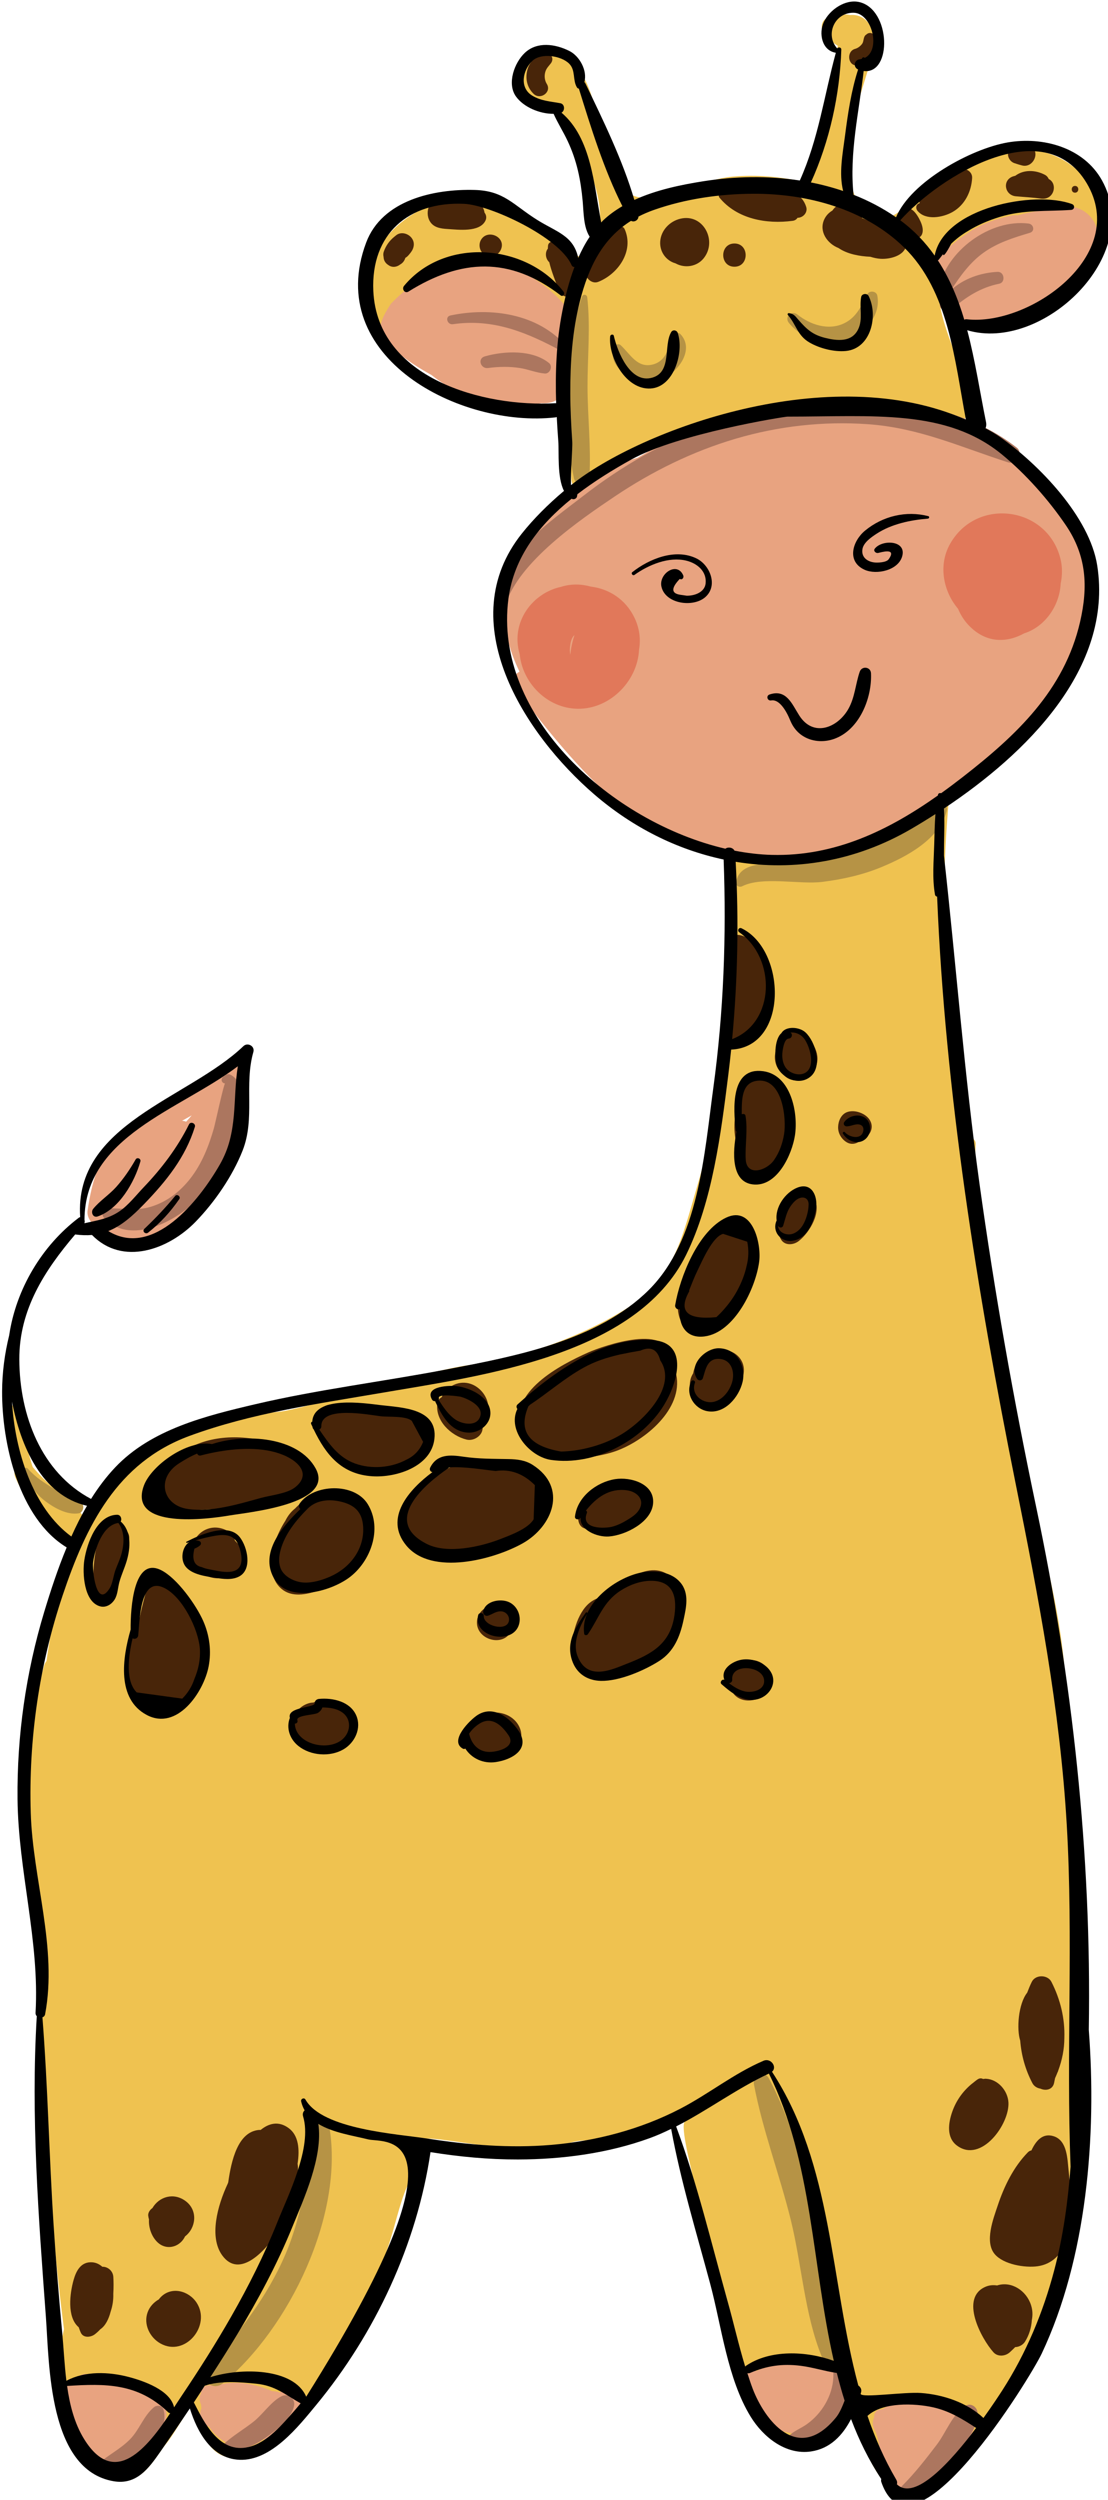 <?xml version="1.0" encoding="UTF-8" standalone="no"?>
<!-- Created with Inkscape (http://www.inkscape.org/) -->

<svg
   width="32.064mm"
   height="72.318mm"
   viewBox="0 0 32.064 72.318"
   version="1.1"
   id="svg1"
   inkscape:version="1.4 (86a8ad7, 2024-10-11)"
   sodipodi:docname="girafa.svg"
   xmlns:inkscape="http://www.inkscape.org/namespaces/inkscape"
   xmlns:sodipodi="http://sodipodi.sourceforge.net/DTD/sodipodi-0.dtd"
   xmlns="http://www.w3.org/2000/svg"
   xmlns:svg="http://www.w3.org/2000/svg">
  <sodipodi:namedview
     id="namedview1"
     pagecolor="#ffffff"
     bordercolor="#000000"
     borderopacity="0.25"
     inkscape:showpageshadow="2"
     inkscape:pageopacity="0.0"
     inkscape:pagecheckerboard="0"
     inkscape:deskcolor="#d1d1d1"
     inkscape:document-units="mm"
     inkscape:zoom="1.4520903"
     inkscape:cx="62.323946"
     inkscape:cy="141.17579"
     inkscape:window-width="1147"
     inkscape:window-height="1040"
     inkscape:window-x="2473"
     inkscape:window-y="7"
     inkscape:window-maximized="0"
     inkscape:current-layer="layer1" />
  <defs
     id="defs1" />
  <g
     inkscape:label="Capa 1"
     inkscape:groupmode="layer"
     id="layer1"
     transform="translate(-88.642,-113.602)">
    <g
       id="use293"
       transform="matrix(0.265,0,0,0.265,49.881,85.598)">
			<g
   id="g181">
				<path
   style="fill:#efc250"
   d="m 264.093,307.754 c -0.328,-3.881 -0.503,-8.352 -1.652,-12.228 1.187,-9.816 -2.414,-20.753 -4.458,-30.202 -2.469,-11.414 -6,-22.956 -5.162,-34.729 0.025,-0.357 -0.205,-0.599 -0.496,-0.711 -0.186,-1.592 -0.601,-3.163 -0.921,-4.773 -0.773,-3.9 -1.373,-7.815 -1.686,-11.783 -0.531,-6.748 -0.445,-13.453 0.154,-20.193 0.115,-1.293 -1.869,-1.313 -2.047,-0.071 -6.176,4.301 -13.47,5.795 -20.892,4.19 -0.498,-0.108 -1.016,0.227 -1.011,0.77 0.114,12.086 -0.039,25.426 -3.502,37.088 -1.675,5.639 -2.473,10.044 -7.547,13.289 -4.902,3.135 -11.754,5.607 -17.38,6.296 -4.293,0.525 -18.284,4.872 -20.692,5.089 -8.694,0.783 -17.835,4.059 -21.032,11.744 -0.776,-0.331 -1.194,-2.128 -1.97,-2.459 -0.043,-0.018 -0.086,-0.028 -0.129,-0.042 -0.39,-0.249 -0.78,-0.497 -1.17,-0.746 -0.11,-0.07 -0.217,-0.113 -0.323,-0.144 -0.833,-0.682 -1.606,-1.448 -2.335,-2.313 -0.679,-2.047 -1.05,-4.283 -1.585,-6.454 -0.123,-0.499 -0.847,-0.369 -0.869,0.118 -0.099,2.146 0.054,4.376 0.576,6.467 -0.136,0.301 -0.168,0.654 -0.03,0.977 0.406,0.952 0.883,1.819 1.421,2.628 1.011,1.824 2.459,3.38 4.469,4.447 -0.915,4.308 -1.859,8.641 -2.48,13.005 -0.115,0.132 -0.207,0.298 -0.264,0.505 -1.879,6.88 -3.483,14.004 -1.848,20.952 2.146,9.116 2.145,14.13 1.238,21.342 -0.073,0.581 0.214,0.946 0.616,1.103 0.211,9.74 0.928,19.398 2.169,29.028 -1.232,5.274 -0.095,11.987 4.404,15.53 1.225,0.965 2.247,1.316 3.647,0.545 1.297,-0.715 2.252,-2.531 3.187,-3.667 0.773,-0.94 2.173,-3.466 2.942,-4.41 0.515,3.094 1.853,7.119 5.822,5.775 2.588,-0.876 4.319,-3.281 6.035,-5.27 2.411,-2.794 4.796,-5.641 6.828,-8.729 1.967,-2.989 1.337,-5.378 2.524,-8.75 0.661,-1.877 1.255,-4.753 2.065,-6.551 0.608,-1.35 0.328,-5.117 2.244,-5.276 0.776,-0.064 4.69,0.573 5.472,0.654 3.377,0.353 6.873,0.788 10.098,-0.198 1.914,-0.585 3.055,0.119 4.912,-0.623 0.776,-0.31 1.796,-0.965 2.627,-1.048 2.301,-0.23 3.023,-1.087 5.158,-0.709 -0.883,-0.156 0.496,4.912 0.627,5.776 0.755,4.976 2.576,9.072 3.882,13.935 1.023,3.806 1.735,9.399 3.984,12.714 2.927,4.314 7.4,3.708 9.214,-1.431 1.046,2.931 2.136,6.478 4.051,8.61 1.899,2.114 4.398,1.717 6.154,-0.092 7.19,-7.408 10.381,-12.915 11.989,-21.17 1.983,-10.18 3.139,-20.591 3.418,-30.956 0.154,-5.618 0.027,-11.247 -0.446,-16.849 z"
   id="path1" />

				<g
   id="g180">
					<path
   style="fill:#482509"
   d="m 166.295,280.534 c -0.402,-0.689 -0.849,-1.307 -1.302,-1.807 -0.568,-0.627 -1.272,-0.56 -1.783,-0.167 -0.37,-0.039 -0.778,0.137 -0.899,0.553 -0.175,0.602 -0.502,1.794 -0.811,3.233 -0.091,0.093 -0.178,0.197 -0.255,0.326 -0.863,1.457 -1.45,3.151 -1.025,4.754 -0.271,0.586 -0.347,1.294 -0.203,1.87 0.123,0.493 0.434,0.955 0.815,1.281 0.071,0.061 0.147,0.118 0.225,0.171 0.491,1.742 1.672,2.708 4.06,1.879 4.159,-1.446 4.726,-9.69 1.178,-12.093 z"
   id="path2" />

					<path
   style="fill:#482509"
   d="m 181.676,291.308 c -0.421,-0.026 -0.822,0.065 -1.185,0.23 -0.105,0.008 -0.21,0.01 -0.313,0.031 -1.602,0.325 -2.54,2.172 -1.756,3.641 0.37,0.693 1.097,1.14 1.862,1.234 0.377,0.046 0.752,0.05 1.09,-0.101 0.224,0.03 0.446,0.051 0.656,0.055 1.407,0.028 2.623,-0.882 2.475,-2.387 -0.139,-1.422 -1.408,-2.616 -2.829,-2.703 z"
   id="path108" />

					<path
   style="fill:#482509"
   d="m 202.448,293.45 c -1.041,-1.008 -2.655,-1.03 -3.899,-0.428 -1.183,0.573 -2.774,2.62 -1.145,3.647 0.117,0.073 0.234,0.114 0.35,0.14 0.618,0.577 1.65,0.847 2.46,0.623 0.017,-0.005 0.031,-0.015 0.048,-0.021 0.263,0.01 0.528,-0.012 0.787,-0.079 0.732,-0.188 1.527,-0.601 1.913,-1.277 0.495,-0.867 0.168,-1.945 -0.514,-2.605 z"
   id="path109" />

					<path
   style="fill:#482509"
   d="m 220.444,279.292 c -1.468,-3.791 -5.331,-2.054 -7.633,0.525 -0.814,0.111 -1.58,0.379 -2.127,0.816 -1.421,1.136 -2.006,3.652 -2.005,5.393 0.001,2.01 2.141,2.76 3.841,2.674 3.921,-0.199 9.576,-5.142 7.924,-9.408 z"
   id="path110" />

					<path
   style="fill:#482509"
   d="m 230.259,288.226 c -0.216,-0.542 -0.64,-1.002 -1.269,-1.211 -0.809,-0.268 -1.783,-0.056 -2.399,0.523 -0.367,-0.1 -0.786,0.032 -0.88,0.48 0.042,-0.054 0.085,-0.108 0.127,-0.163 -0.049,0.063 -0.097,0.126 -0.146,0.189 -0.114,0.195 -0.125,0.379 -0.11,0.594 0.016,0.243 0.085,0.466 0.181,0.689 0.072,0.168 0.167,0.322 0.272,0.468 0.01,0.045 0.013,0.086 0.026,0.133 0.466,1.673 2.616,1.741 3.699,0.694 0.315,-0.304 0.505,-0.676 0.597,-1.064 0.252,-0.455 0.188,-0.952 -0.098,-1.332 z"
   id="path111" />

					<path
   style="fill:#482509"
   d="m 202.094,282.594 c 0.048,-0.278 0.016,-0.575 -0.138,-0.805 -0.47,-0.701 -1.292,-1.046 -2.122,-0.823 -0.827,0.223 -1.462,0.925 -1.484,1.8 -0.046,1.889 2.786,2.751 3.71,1.04 0.233,-0.431 0.208,-0.862 0.034,-1.212 z"
   id="path112" />

					<path
   style="fill:#482509"
   d="m 159.545,272.499 c -0.016,-0.243 -0.052,-0.486 -0.127,-0.732 -0.103,-0.339 -0.574,-0.618 -0.902,-0.367 -2.066,1.579 -2.059,5.474 -2.102,7.853 -0.025,1.368 2.239,1.752 2.453,0.332 0.292,-1.935 0.79,-3.769 1.432,-5.614 0.267,-0.767 -0.169,-1.298 -0.754,-1.472 z"
   id="path113" />

					<path
   style="fill:#482509"
   d="m 172.166,274.121 c -0.075,-0.088 -0.154,-0.173 -0.242,-0.251 -0.157,-0.765 -0.911,-1.236 -1.667,-1.387 -1.009,-0.202 -2.006,0.234 -2.585,1.073 -1.235,1.792 -0.011,4.175 2.081,4.402 0.688,0.075 1.399,-0.112 1.96,-0.511 0.119,-0.036 0.236,-0.08 0.348,-0.145 0.588,-0.34 0.914,-0.986 0.902,-1.657 -0.012,-0.692 -0.335,-1.191 -0.797,-1.524 z"
   id="path114" />

					<path
   style="fill:#482509"
   d="m 180.232,266.277 c -3.204,-4.743 -13.762,-5.319 -16.194,0.623 -1.265,3.092 1.719,3.805 4.083,3.611 3.47,-0.286 8.164,0.06 10.899,-2.415 0.167,-0.151 0.273,-0.378 0.34,-0.619 0.639,0.166 1.255,-0.633 0.872,-1.2 z"
   id="path115" />

					<path
   style="fill:#482509"
   d="m 181.582,268.576 c -1.169,0.199 -2.222,0.87 -3.096,1.781 -0.423,0.333 -0.784,0.78 -1.06,1.344 -0.811,1.25 -1.344,2.685 -1.493,3.955 -0.146,1.239 0.077,2.649 1.093,3.488 1.133,0.936 2.672,0.614 3.956,0.188 2.805,-0.93 5.135,-3.217 5.152,-6.263 0.507,-2.582 -1.936,-4.939 -4.552,-4.493 z"
   id="path116" />

					<path
   style="fill:#482509"
   d="m 191.962,260.792 c -0.659,-0.708 -1.646,-1.045 -2.585,-1.147 -0.379,-0.041 -1.268,0.117 -2.128,0.242 -0.969,-0.366 -1.967,-0.618 -3.038,-0.761 -0.205,-0.027 -0.411,0.025 -0.602,0.121 -0.265,-0.069 -0.529,-0.137 -0.794,-0.206 -0.679,-0.176 -1.497,0.218 -1.75,0.879 -0.186,0.084 -0.336,0.234 -0.413,0.472 -0.265,0.814 0.308,1.704 1.059,2.457 0.315,0.534 0.721,0.966 1.188,1.318 0.188,0.246 0.408,0.466 0.632,0.629 0.699,0.507 1.47,0.949 2.299,1.162 0.135,0.084 0.287,0.154 0.475,0.185 0.134,0.022 0.263,0.031 0.394,0.047 0,0.002 0,0.004 -0.001,0.005 0.013,0 0.024,-10e-4 0.037,-10e-4 1.571,0.183 2.952,-0.092 4.251,-0.858 0.02,-0.008 0.04,-0.014 0.059,-0.022 0.129,-0.055 0.232,-0.129 0.325,-0.209 0.212,-0.143 0.423,-0.298 0.632,-0.468 0.436,-0.354 0.539,-0.808 0.437,-1.232 0.424,-0.771 0.388,-1.684 -0.477,-2.613 z"
   id="path117" />

					<path
   style="fill:#482509"
   d="m 199.281,260.553 c 0.939,-1.582 -0.34,-3.662 -2.05,-3.907 -1.18,-0.169 -2.271,0.542 -2.724,1.551 -0.238,0.138 -0.425,0.354 -0.47,0.636 -0.299,1.904 1.452,3.574 3.183,4 0.917,0.226 2.065,-0.656 1.671,-1.671 -0.011,-0.029 -0.026,-0.056 -0.038,-0.085 0.158,-0.139 0.302,-0.311 0.428,-0.524 z"
   id="path118" />

					<path
   style="fill:#482509"
   d="m 203.414,266.484 c -3.181,-1.97 -6.069,-1.863 -8.655,-0.25 -0.249,0.04 -0.497,0.099 -0.741,0.189 -0.914,0.335 -1.649,1.263 -2.111,2.309 -2.311,2.659 -1.215,4.938 1.134,5.737 2.12,1.582 5.777,1.148 8.145,0.145 1.727,-0.732 3.693,-1.598 4.352,-3.523 0.675,-1.975 -0.502,-3.603 -2.124,-4.607 z"
   id="path119" />

					<path
   style="fill:#482509"
   d="m 216.778,268.446 c -0.03,-0.037 -0.068,-0.066 -0.101,-0.101 -0.118,-0.207 -0.28,-0.384 -0.488,-0.49 -0.938,-0.478 -1.993,-0.812 -2.962,-0.327 -0.95,0.166 -1.863,0.582 -2.561,1.25 -0.331,0.317 -0.598,0.709 -0.76,1.12 -0.23,0.387 -0.396,0.8 -0.476,1.214 -0.091,0.476 0.048,1.149 0.557,1.368 2.103,0.906 4.543,0.589 6.215,-1.056 0.796,-0.781 1.393,-1.983 0.576,-2.978 z"
   id="path120" />

					<path
   style="fill:#482509"
   d="m 220.176,256.09 c -0.102,-0.816 -0.454,-1.385 -0.955,-1.78 0.011,-0.043 0.029,-0.082 0.034,-0.128 0.471,-4.232 -7.119,-1.59 -8.763,-0.856 -2.998,1.338 -8.801,4.31 -7.343,8.536 1.265,3.667 7.17,3.262 10.103,2.316 3.103,-1.001 7.39,-4.355 6.924,-8.088 z"
   id="path121" />

					<path
   style="fill:#482509"
   d="m 227.7,240.851 c -0.174,-0.136 -0.352,-0.219 -0.531,-0.278 -0.08,-0.167 -0.199,-0.32 -0.364,-0.438 -1.082,-0.773 -2.493,0.055 -3.108,1.018 -0.038,0.06 -0.069,0.127 -0.103,0.191 -1.392,0.96 -2.29,2.613 -2.889,4.306 -0.731,2.066 -0.873,5.719 2.34,5.471 2.089,-0.161 3.357,-2.029 4.15,-4.001 0.682,-1.141 1.096,-2.442 1.073,-3.346 -0.002,-0.072 -0.018,-0.145 -0.026,-0.217 0.211,-0.972 0.317,-2.035 -0.542,-2.706 z"
   id="path122" />

					<path
   style="fill:#482509"
   d="m 235.15,236.409 c -0.511,-0.853 -1.685,-1.006 -2.491,-0.498 -0.54,0.341 -0.785,0.836 -0.873,1.381 -0.723,0.999 -0.812,2.535 -0.28,3.604 0.4,0.805 1.402,0.724 1.994,0.257 1.205,-0.951 2.564,-3.22 1.65,-4.744 z"
   id="path123" />

					<path
   style="fill:#482509"
   d="m 229.801,222.997 c -0.577,-0.491 -1.587,-0.522 -1.979,0.255 -0.988,1.961 -2.152,6.126 -0.595,8.284 -0.096,0.414 -0.107,0.846 0.005,1.253 0.571,2.079 3.708,2.283 3.937,0.189 0.086,-0.231 0.142,-0.479 0.168,-0.732 3.265,-2.066 0.683,-7.362 -1.536,-9.249 z"
   id="path124" />

					<path
   style="fill:#482509"
   d="m 235.067,219.697 c -0.079,-0.165 -0.17,-0.319 -0.278,-0.464 -0.091,-0.143 -0.183,-0.285 -0.276,-0.428 -0.445,-0.683 -1.424,-0.881 -2.027,-0.261 -0.023,0.024 -0.043,0.052 -0.065,0.077 -0.187,0.095 -0.365,0.215 -0.519,0.371 -0.1,0.1 -0.185,0.217 -0.264,0.34 -0.34,0.319 -0.581,0.804 -0.681,1.205 -0.23,0.921 0.116,1.906 0.879,2.465 0.342,0.387 0.813,0.634 1.427,0.616 1.01,-0.03 1.971,-0.822 2.206,-1.808 0.189,-0.803 -0.045,-1.474 -0.402,-2.113 z"
   id="path125" />

					<path
   style="fill:#482509"
   d="m 241.274,227.985 c -0.444,-0.778 -1.708,-1.224 -2.539,-0.889 -0.63,0.254 -0.93,0.98 -0.944,1.622 -0.014,0.672 0.356,1.298 0.919,1.644 0.588,0.362 1.241,0.15 1.628,-0.293 0.847,-0.253 1.446,-1.191 0.936,-2.084 z"
   id="path126" />

					<path
   style="fill:#482509"
   d="m 230.179,212.567 c -0.226,-1.883 -1.632,-5.467 -4.133,-4.747 -0.266,0.077 -0.406,0.345 -0.346,0.609 0.067,0.296 0.176,0.57 0.302,0.837 -0.036,0.071 -0.074,0.14 -0.093,0.225 -0.31,1.321 -0.002,2.612 0.01,3.96 0.014,1.599 -0.167,3.171 -0.486,4.735 -0.259,1.267 0.945,2.122 2.078,1.598 2.582,-1.196 2.97,-4.706 2.668,-7.217 z"
   id="path127" />

					<path
   style="fill:#482509"
   d="m 227.497,255.401 c 0.095,-1.367 -1.051,-2.386 -2.391,-2.36 -0.109,0.002 -0.207,0.024 -0.31,0.038 -0.467,-0.053 -0.951,0.039 -1.389,0.322 -0.732,0.473 -1.293,1.315 -1.443,2.195 -0.104,0.17 -0.196,0.35 -0.26,0.553 -0.347,1.106 0.229,2.454 1.355,2.835 1.068,0.362 1.96,-0.233 2.656,-0.988 0.932,-0.53 1.712,-1.581 1.782,-2.595 z"
   id="path128" />

					<path
   style="fill:#e8a380"
   d="m 161.623,366.507 c -1.229,-0.513 -2.616,-0.88 -3.832,-1.167 -0.514,-0.121 -1.013,-0.195 -1.494,-0.194 -0.484,-0.529 -1.233,-0.326 -1.667,0.186 -0.472,-0.084 -1.033,0.252 -1.093,0.842 -0.027,0.263 -0.034,0.526 -0.031,0.789 -0.01,0.12 -0.004,0.24 0.014,0.359 0.083,1.392 0.548,2.762 1.229,3.974 0.315,0.559 0.728,1.241 1.238,1.794 0.092,0.297 0.273,0.578 0.568,0.803 0.603,0.46 1.243,0.694 1.889,0.759 0.321,0.103 0.661,0.133 1.014,0.058 0.214,-0.045 0.396,-0.128 0.564,-0.229 2.066,-0.628 3.903,-2.728 4.369,-4.745 0.404,-1.745 -1.352,-2.704 -2.768,-3.229 z"
   id="path129" />

					<path
   style="fill:#e8a380"
   d="m 179.009,368.454 c 0.12,-0.397 0.198,-0.807 0.218,-1.23 0.06,-1.269 -1.601,-1.512 -2.227,-0.603 -0.06,0.086 -0.109,0.173 -0.165,0.26 -0.102,-0.053 -0.215,-0.095 -0.344,-0.117 -0.161,-0.028 -0.344,-0.048 -0.536,-0.064 -2.032,-0.86 -4.138,-1.224 -6.347,-0.539 -0.546,-0.226 -1.283,-0.062 -1.382,0.619 -0.009,0.059 -0.004,0.118 -0.011,0.177 -0.208,0.369 -0.178,0.831 0.011,1.239 0.015,0.125 0.016,0.25 0.04,0.374 -0.336,0.746 -0.074,1.775 0.824,2.011 0.584,0.893 1.418,1.62 2.475,1.993 1.391,0.491 2.562,0.132 3.512,-0.628 0.409,0.296 0.97,0.396 1.534,0.107 0.866,-0.442 1.605,-1 2.279,-1.703 0.513,-0.537 0.531,-1.34 0.119,-1.896 z"
   id="path130" />

					<path
   style="fill:#e8a380"
   d="m 171.569,221.469 c -3.056,3.515 -8.114,4.391 -11.65,7.284 -2.608,2.134 -3.638,5.918 -4.09,9.1 -0.087,0.617 0.315,1.306 0.849,1.604 -0.053,0.284 -0.016,0.586 0.171,0.876 1.903,2.941 6.846,0.444 8.845,-1.176 1.184,-0.96 2.116,-2.085 2.854,-3.32 0.339,-0.07 0.659,-0.273 0.889,-0.656 1.452,-2.413 2.486,-4.675 2.724,-7.205 0.121,-0.659 0.221,-1.328 0.289,-2.014 0.038,-0.384 -0.129,-0.705 -0.383,-0.947 -0.02,-0.133 -0.025,-0.259 -0.049,-0.394 -0.038,-0.21 -0.112,-0.381 -0.209,-0.521 0.417,-0.479 0.797,-0.998 1.099,-1.599 0.409,-0.815 -0.669,-1.803 -1.339,-1.032 z m -4.976,6.661 c -0.143,-0.058 -0.293,-0.092 -0.445,-0.1 0.35,-0.197 0.701,-0.395 1.053,-0.59 -0.199,0.233 -0.4,0.465 -0.608,0.69 z"
   id="path131" />

					<path
   style="fill:#e8a380"
   d="m 237.312,364.384 c -0.157,-0.026 -0.327,-0.053 -0.504,-0.081 -0.134,-0.101 -0.289,-0.184 -0.483,-0.223 -0.303,-0.061 -0.602,-0.101 -0.898,-0.129 -1.322,-1.567 -4.546,-0.566 -6.535,0.557 -0.333,-0.236 -0.704,-0.292 -1.112,0.001 -0.26,0.186 -0.358,0.555 -0.103,0.802 0.007,0.006 0.014,0.006 0.02,0.012 -0.009,0.008 -0.021,0.016 -0.03,0.024 -0.707,0.626 -0.397,2.091 0.593,2.246 0.044,0.005 0.087,0.02 0.131,0.026 0.246,0.698 0.505,1.36 0.98,1.947 0.864,1.068 2.139,1.545 3.461,1.762 1.289,0.212 2.736,0.299 3.699,-0.743 1.048,-1.136 1.409,-3.158 1.683,-4.611 0.118,-0.629 -0.169,-1.471 -0.902,-1.59 z"
   id="path132" />

					<path
   style="fill:#e8a380"
   d="m 251.357,368.657 c -1.833,-0.841 -3.946,-1.335 -5.905,-1.057 -0.209,-0.014 -0.413,0.023 -0.606,0.113 -0.792,0.183 -1.549,0.507 -2.243,1 -0.462,-0.067 -0.918,0.268 -0.877,0.839 -0.209,0.406 -0.192,0.917 0.025,1.318 0.583,1.078 0.513,2.527 1.026,3.682 0.286,0.643 0.644,1.232 1.05,1.789 0.11,0.901 0.647,1.567 1.934,1.595 0.351,0.008 0.631,-0.122 0.846,-0.318 0.073,-0.019 0.148,-0.042 0.223,-0.077 0.274,0.033 0.569,-0.019 0.866,-0.201 1.141,-0.701 5.716,-3.648 4.354,-5.451 0.885,-1.212 1.073,-2.422 -0.693,-3.232 z"
   id="path133" />

					<path
   style="fill:#e8a380"
   d="m 264.581,164.055 c -2.538,-5.199 -8.346,-9.935 -13.548,-12.176 -5.433,-2.34 -10.926,-2.396 -16.684,-1.56 -4.533,0.658 -10.157,-0.333 -13.66,2.726 -1.633,0.801 -3.236,1.674 -4.807,2.608 -5.781,1.575 -10.709,5.501 -13.177,11.042 -2.031,4.561 -1.56,8.502 0.293,12.303 -0.638,0.35 -1.016,1.073 -0.457,1.809 7.337,9.648 16.302,20.631 29.859,18.702 12.317,-1.753 23.937,-8.233 29.928,-19.41 2.536,-4.73 4.778,-10.872 2.253,-16.044 z"
   id="path134" />

					<path
   style="fill:#efc250"
   d="m 261.773,122.826 c -5.329,-2.498 -11.083,0.4 -15.12,3.921 -1.488,1.298 -2.719,3.28 -4.859,2.537 -1.743,-0.605 -2.408,-2.442 -2.68,-4.092 -0.727,-4.41 1.108,-8.949 2.297,-13.083 0.124,-0.43 0.186,-0.849 0.198,-1.251 0.061,-0.343 0.064,-0.647 0.026,-0.925 0.097,-1.347 -0.939,-2.768 -2.516,-2.615 -0.762,-0.165 -1.65,-0.074 -2.613,0.378 -0.516,0.243 -0.619,0.96 -0.371,1.415 0.309,0.568 0.934,1.159 1.631,1.573 -0.03,0.098 -0.065,0.192 -0.077,0.303 -0.534,5.038 -1.755,9.844 -3.612,14.544 -2.57,-0.571 -5.189,-0.811 -7.846,-0.571 -3.004,0.271 -5.69,1.895 -8.56,2.29 -2.154,0.296 -3.417,-0.638 -4.261,-2.171 -0.282,-1.075 -0.659,-2.122 -1.13,-3.131 -0.934,-3.693 -1.355,-8.207 -4.089,-9.766 -1.942,-1.108 -5.764,-0.188 -5.218,2.698 0.335,1.769 1.938,2.277 3.348,1.88 2.181,4.311 5.548,7.567 5.489,13.099 -0.068,6.439 -3.929,3.199 -6.154,1.519 -1.577,-1.191 -4.13,-2.614 -6.022,-3.466 -5.6,-2.523 -15.732,3.94 -12.825,12.454 0.264,0.772 1.468,1.098 1.885,0.246 4.089,-8.352 14.277,-5.322 19.974,-0.696 0.182,0.148 0.367,0.231 0.549,0.272 -1.236,5.784 -0.926,12.015 -0.556,17.855 0.058,0.913 1.011,1.224 1.684,0.697 5.675,-4.439 12.362,-7.28 19.492,-8.33 3.299,-0.486 6.698,-0.6 10.024,-0.343 2.053,0.159 4.089,0.475 6.094,0.944 1.186,0.277 2.816,1.106 4.026,1.058 3.59,-0.141 1.569,-4.792 0.844,-6.989 -1.075,-3.257 -3.203,-7.412 -1.261,-10.817 1.109,-1.944 4.842,-3.848 6.978,-4.22 3.846,-0.67 5.449,1.293 7.579,3.672 0.404,0.451 1.325,0.375 1.588,-0.205 1.852,-4.082 0.203,-8.744 -3.936,-10.684 z"
   id="path135" />

					<path
   style="fill:#e8a380"
   d="m 208.14,139.756 c 0.063,-0.236 0.032,-0.502 -0.178,-0.748 -3.146,-3.669 -7.912,-5.709 -12.703,-4.187 -2.355,0.748 -3.985,1.639 -6.296,4.004 -1.941,2.916 -1.153,3.49 0.353,4.962 0.059,0.079 0.128,0.144 0.203,0.197 1.029,0.945 2.458,1.854 3.863,2.626 1.894,1.566 5.139,3.003 5.956,3.182 1.363,0.298 4.142,0.495 5.989,-0.098 0.692,0.03 1.371,-0.048 1.867,-0.466 0.479,-0.405 0.586,-0.826 0.66,-1.453 0.033,-0.283 -0.091,-0.767 -0.221,-1.202 0.172,-1.068 0.187,-2.283 0.173,-3.407 0.033,-0.064 0.061,-0.134 0.082,-0.209 0.19,-0.698 0.381,-1.395 0.574,-2.092 0.119,-0.434 -0.035,-0.841 -0.322,-1.109 z"
   id="path136" />

					<path
   style="fill:#e8a380"
   d="m 265.533,129.565 c -1.273,-1.698 -3.466,-1.631 -5.726,-0.894 -0.826,0.129 -1.643,0.299 -2.442,0.517 -0.152,-0.034 -0.32,-0.037 -0.501,-0.002 -1.925,0.38 -3.654,1.02 -4.957,1.964 -0.596,0.376 -1.167,0.798 -1.713,1.268 -0.479,0.355 -0.923,0.776 -1.348,1.29 -0.635,0.768 -0.099,1.766 0.625,1.939 -0.01,0.863 0.155,1.817 0.533,2.871 0.572,1.596 1.561,2.489 2.738,2.891 0.393,0.314 0.829,0.365 1.209,0.245 2.074,0.151 4.469,-0.844 6.269,-2.202 2.188,-1.652 7.655,-6.763 5.313,-9.887 z"
   id="path137" />

					<path
   style="fill:#482509"
   d="m 206.416,112.599 c 0.362,-0.465 0.124,-1.033 -0.458,-1.105 -0.93,-0.115 -1.827,0.9 -2.07,1.704 -0.3,0.993 -0.084,2.026 0.666,2.735 0.729,0.688 1.987,-0.199 1.424,-1.099 -0.202,-0.322 -0.272,-0.738 -0.206,-1.117 0.093,-0.529 0.338,-0.724 0.644,-1.118 z"
   id="path138" />

					<path
   style="fill:#482509"
   d="m 241.456,109.308 c -0.249,-0.088 -0.477,0.013 -0.631,0.186 -10e-4,-0.006 -0.002,-0.012 -0.003,-0.019 -0.314,0.267 -0.195,0.703 -0.411,0.989 -0.211,0.28 -0.485,0.471 -0.764,0.546 -0.977,0.262 -0.816,1.889 0.245,1.811 0.868,-0.064 1.659,-0.529 2.003,-1.356 0.283,-0.68 0.41,-1.859 -0.439,-2.157 z"
   id="path139" />

					<path
   style="fill:#482509"
   d="m 250.935,124.245 c -0.455,0.273 -0.9,0.577 -1.335,0.897 -0.429,0.071 -0.84,0.27 -1.224,0.514 -0.612,0.388 -1.301,0.91 -1.655,1.556 -0.112,0.204 -0.097,0.44 -0.013,0.647 -0.012,0.003 -0.024,0.004 -0.037,0.008 -0.383,0.102 -0.439,0.542 -0.216,0.817 0.891,1.094 2.789,0.739 3.859,0.12 1.327,-0.767 2.03,-2.21 2.114,-3.701 0.043,-0.758 -0.872,-1.229 -1.493,-0.858 z"
   id="path140" />

					<path
   style="fill:#482509"
   d="m 234.305,128.252 c -0.913,-2.875 -5.246,-1.672 -7.381,-2.608 -0.921,-0.394 -1.765,0.402 -1.772,1.137 -0.069,0.007 -0.136,0.008 -0.207,0.02 -0.216,0.036 -0.228,0.305 -0.117,0.441 1.927,2.357 5.158,2.923 8.019,2.538 0.23,-0.031 0.401,-0.159 0.521,-0.331 0.597,0.003 1.135,-0.575 0.937,-1.197 z"
   id="path141" />

					<path
   style="fill:#482509"
   d="m 220.54,129.557 c -1.149,0.286 -2.085,1.261 -2.174,2.46 -0.085,1.149 0.643,2.125 1.678,2.411 0.007,0.004 0.013,0.009 0.02,0.013 1.008,0.542 2.296,0.345 3.03,-0.549 1.56,-1.901 -0.028,-4.963 -2.554,-4.335 z"
   id="path142" />

					<path
   style="fill:#482509"
   d="m 226.471,132.258 c -1.632,0 -1.634,2.536 0,2.536 1.632,-0.001 1.635,-2.536 0,-2.536 z"
   id="path143" />

					<path
   style="fill:#482509"
   d="m 244.332,131.127 c -0.124,-0.006 -0.231,0.005 -0.332,0.025 -0.042,-0.111 -0.096,-0.217 -0.175,-0.302 -0.425,-0.459 -1.052,-0.671 -1.623,-0.438 -0.411,-0.324 -0.908,-0.58 -1.418,-0.778 -0.118,-0.046 -0.251,-0.098 -0.39,-0.151 0.044,-0.243 0.013,-0.501 -0.148,-0.746 -0.519,-0.79 -1.409,-1.129 -2.311,-0.729 -0.338,0.15 -0.582,0.378 -0.763,0.649 -0.381,0.226 -0.701,0.544 -0.903,0.99 -0.592,1.308 0.346,2.628 1.563,3.104 0.965,0.663 2.303,0.906 3.473,0.953 0.366,0.112 0.737,0.201 1.127,0.224 1.153,0.068 2.977,-0.428 2.804,-1.895 -0.058,-0.507 -0.366,-0.879 -0.904,-0.906 z"
   id="path144" />

					<path
   style="fill:#482509"
   d="m 260.79,125.219 c -0.078,-0.186 -0.21,-0.353 -0.422,-0.463 -1.021,-0.534 -2.289,-0.592 -3.225,0.107 -0.079,0.024 -0.16,0.04 -0.239,0.066 -1.221,0.405 -0.94,2.06 0.294,2.174 0.911,0.084 1.837,0.126 2.743,0.252 1.453,0.202 1.868,-1.635 0.849,-2.136 z"
   id="path145" />

					<g
   id="g147">
						<path
   style="fill:#482509"
   d="m 258.762,121.607 c -0.317,-0.16 -0.647,-0.258 -1.006,-0.25 -0.158,0.004 -0.331,0.029 -0.482,0.074 -0.089,0.038 -0.178,0.075 -0.267,0.113 -0.14,0.109 -0.211,0.165 -0.23,0.179 -0.779,0.497 -0.435,1.627 0.392,1.8 0.226,0.088 0.468,0.149 0.697,0.211 1.24,0.338 2.101,-1.519 0.896,-2.127 z"
   id="path146" />

						<path
   style="fill:#482509"
   d="m 256.777,121.723 c 0.017,-0.011 0.026,-0.026 0.044,-0.036 -0.048,0.038 -0.057,0.046 -0.044,0.036 z"
   id="path147" />

					</g>

					<path
   style="fill:#482509"
   d="m 263.662,125.971 c -0.476,0 -0.477,0.74 0,0.74 0.476,0 0.477,-0.74 0,-0.74 z"
   id="path148" />

					<path
   style="fill:#482509"
   d="m 199.179,128.885 c -0.286,-2.15 -4.964,-2.839 -6.003,-0.811 -0.276,0.537 -0.283,1.224 0.027,1.751 0.41,0.698 1.181,0.805 1.915,0.85 1.208,0.074 3.502,0.382 4.151,-0.89 0.164,-0.32 0.112,-0.626 -0.09,-0.9 z"
   id="path149" />

					<path
   style="fill:#482509"
   d="m 191.201,131.632 c -0.363,-0.455 -1.085,-0.676 -1.606,-0.321 -0.091,0.062 -0.167,0.132 -0.249,0.198 -0.001,-10e-4 -0.002,-0.002 -0.003,-0.004 -0.005,0.006 -0.011,0.012 -0.016,0.018 -0.536,0.435 -0.914,0.961 -1.154,1.637 -0.063,0.178 -0.059,0.381 -0.016,0.577 0.007,0.316 0.158,0.635 0.485,0.85 0.037,0.024 0.074,0.049 0.111,0.073 0.381,0.249 0.859,0.164 1.197,-0.099 0.102,-0.056 0.197,-0.126 0.276,-0.205 0.14,-0.141 0.236,-0.308 0.296,-0.495 0.003,-0.005 0.01,-0.017 0.027,-0.05 0,-0.001 0.001,-0.001 0.001,-0.002 0.034,-0.02 0.071,-0.033 0.104,-0.058 0.179,-0.137 0.31,-0.309 0.45,-0.485 0.386,-0.485 0.512,-1.113 0.097,-1.634 z"
   id="path150" />

					<path
   style="fill:#482509"
   d="m 198.796,131.856 c -0.332,0.567 -0.132,1.33 0.436,1.662 0.695,0.406 1.547,0.016 1.785,-0.726 0.421,-1.311 -1.531,-2.115 -2.221,-0.936 z"
   id="path151" />

					<path
   style="fill:#482509"
   d="m 207.509,132.626 c -0.106,-0.153 -0.222,-0.297 -0.356,-0.424 -0.303,-0.285 -0.97,-0.216 -1.038,0.274 -0.015,0.112 -0.014,0.227 -0.019,0.342 -0.33,0.401 -0.276,1.095 0.154,1.485 0.245,1.05 0.704,2.112 1.016,3.031 0.296,0.873 1.374,0.985 1.887,0.247 1.242,-1.786 0.39,-4.385 -1.644,-4.955 z"
   id="path152" />

					<path
   style="fill:#482509"
   d="m 246.792,129.857 c -0.185,-0.411 -0.483,-0.924 -0.831,-1.212 -0.701,-0.579 -1.585,-0.023 -1.457,0.848 0.064,0.435 0.36,0.984 0.615,1.342 0.291,0.41 0.678,0.813 1.203,0.842 0.229,0.012 0.48,-0.137 0.587,-0.337 0.25,-0.465 0.088,-1.026 -0.117,-1.483 z"
   id="path153" />

					<path
   style="fill:#482509"
   d="m 214.478,130.681 c -0.125,-0.279 -0.458,-0.355 -0.739,-0.276 -0.381,-0.155 -0.816,-0.114 -1.12,0.277 -0.06,0.077 -0.11,0.157 -0.168,0.234 -0.003,-0.002 -0.005,-0.004 -0.008,-0.006 -0.056,0.084 -0.119,0.178 -0.181,0.27 -0.868,1.205 -1.55,2.483 -2.028,3.909 -0.251,0.749 0.58,1.665 1.359,1.358 2.192,-0.863 3.948,-3.388 2.885,-5.766 z"
   id="path154" />

					<path
   style="fill:#482509"
   d="m 177.806,338.007 c -1.118,-0.831 -2.177,-0.537 -3.076,0.191 -0.066,0.001 -0.125,-0.006 -0.195,0 -2.301,0.214 -3.009,3.352 -3.343,5.717 -0.017,0.047 -0.036,0.094 -0.052,0.141 -1.147,2.45 -2.048,5.836 -0.607,7.831 1.914,2.649 4.772,-0.632 5.869,-2.283 1.249,-1.879 2.704,-5.131 2.363,-7.727 0.239,-1.554 0.118,-3.069 -0.959,-3.87 z"
   id="path155" />

					<path
   style="fill:#482509"
   d="m 167.743,357.062 c -0.868,-1.332 -2.778,-1.825 -3.95,-0.585 -0.063,0.067 -0.123,0.139 -0.178,0.216 -0.549,0.311 -0.998,0.794 -1.222,1.398 -0.483,1.306 0.222,2.763 1.404,3.421 2.705,1.505 5.561,-1.973 3.946,-4.45 z"
   id="path156" />

					<path
   style="fill:#482509"
   d="m 166.561,345.98 c -1.33,-1.009 -2.932,-0.489 -3.649,0.747 -0.275,0.18 -0.496,0.526 -0.458,0.831 0.018,0.141 0.047,0.279 0.085,0.413 -0.057,0.908 0.291,1.903 0.965,2.522 0.773,0.709 1.89,0.621 2.6,-0.128 0.157,-0.166 0.277,-0.354 0.374,-0.55 1.186,-0.9 1.437,-2.807 0.083,-3.835 z"
   id="path157" />

					<path
   style="fill:#482509"
   d="m 158.64,356.091 c 0.045,-0.732 0.032,-1.406 0.003,-1.859 -0.041,-0.652 -0.617,-1.125 -1.201,-1.1 -0.307,-0.27 -0.675,-0.458 -1.112,-0.487 -1.225,-0.082 -1.75,0.939 -2.033,1.956 -0.392,1.41 -0.752,4.027 0.566,5.136 0.067,0.196 0.139,0.385 0.216,0.564 0.279,0.651 1.113,0.538 1.55,0.2 0.212,-0.164 0.409,-0.346 0.59,-0.541 0.567,-0.383 0.923,-1.113 1.138,-1.951 0.209,-0.618 0.304,-1.268 0.283,-1.918 z"
   id="path158" />

					<path
   style="fill:#482509"
   d="m 261.798,331.818 c 0.011,-0.03 0.017,-0.06 0.027,-0.091 0.427,-1.146 0.67,-2.342 0.673,-3.574 0.069,-2.094 -0.417,-4.173 -1.411,-6.121 -0.409,-0.801 -1.745,-0.822 -2.147,0 -0.19,0.387 -0.35,0.78 -0.499,1.176 -0.98,1.237 -1.17,3.997 -0.763,5.24 0.122,1.58 0.547,3.148 1.329,4.641 0.18,0.342 0.516,0.538 0.878,0.599 0.581,0.263 1.337,0.128 1.495,-0.637 0.03,-0.142 0.064,-0.314 0.101,-0.502 0.097,-0.212 0.187,-0.427 0.272,-0.643 0.013,-0.031 0.033,-0.056 0.045,-0.088 z"
   id="path159" />

					<path
   style="fill:#482509"
   d="m 262.962,342.637 c -0.137,-1.254 -0.136,-3.252 -1.6,-3.745 -1.258,-0.423 -1.995,0.545 -2.461,1.542 -0.129,0.02 -0.26,0.076 -0.385,0.203 -1.571,1.604 -2.596,3.712 -3.301,5.829 -0.466,1.401 -1.46,3.947 -0.319,5.291 0.958,1.128 3.295,1.513 4.679,1.32 1.597,-0.223 2.695,-1.351 3.126,-2.876 0.669,-2.366 0.524,-5.154 0.261,-7.564 z"
   id="path160" />

					<path
   style="fill:#482509"
   d="m 253.941,332.607 c -0.111,-0.006 -0.216,0.015 -0.323,0.027 -0.162,-0.091 -0.366,-0.105 -0.59,0.04 -0.189,0.123 -0.354,0.269 -0.527,0.406 -0.049,0.036 -0.098,0.072 -0.145,0.112 -0.955,0.797 -1.676,1.81 -2.098,3.01 -0.428,1.221 -0.668,2.827 0.518,3.705 2.643,1.958 5.754,-2.348 5.616,-4.721 -0.074,-1.274 -1.137,-2.51 -2.451,-2.579 z"
   id="path161" />

					<path
   style="fill:#482509"
   d="m 258.865,357.335 c -0.501,-1.589 -2.143,-2.674 -3.713,-2.161 -0.407,-0.064 -0.825,-0.036 -1.22,0.125 -2.919,1.195 -0.513,5.674 0.822,7.168 0.469,0.526 1.306,0.44 1.788,0 0.195,-0.178 0.393,-0.366 0.587,-0.563 0.42,-0.016 0.845,-0.231 1.074,-0.598 0.453,-0.726 0.695,-1.536 0.745,-2.365 0.102,-0.512 0.093,-1.049 -0.083,-1.606 z"
   id="path162" />

					<path
   style="fill:#b69345"
   d="m 182.237,337.889 c -0.12,-0.709 -1.235,-0.663 -1.388,0 -1.084,4.702 -1.453,9.264 -3.365,13.776 -2.058,4.86 -5.131,8.614 -8.507,12.595 -0.954,1.124 0.478,2.534 1.606,1.606 7.291,-5.998 13.265,-18.434 11.654,-27.977 z"
   id="path163" />

					<path
   style="fill:#b69345"
   d="m 235.217,347.259 c -1.265,-4.959 -2.554,-10.182 -4.998,-14.709 -0.501,-0.928 -1.796,-0.26 -1.617,0.682 0.944,4.983 2.791,9.817 4.011,14.745 1.192,4.816 1.514,10.315 3.362,14.888 0.402,0.994 1.789,0.866 1.881,-0.254 0.407,-4.975 -1.417,-10.563 -2.639,-15.352 z"
   id="path164" />

					<path
   style="fill:#b69345"
   d="m 155.164,269.744 c -0.833,-0.69 -2.007,-0.968 -2.947,-1.52 -1.05,-0.617 -2.086,-1.279 -2.893,-2.203 -0.264,-0.303 -0.719,0.084 -0.539,0.416 0.641,1.189 1.349,2.312 2.451,3.135 0.988,0.738 2.363,1.512 3.627,1.31 0.49,-0.079 0.675,-0.829 0.301,-1.138 z"
   id="path165" />

					<path
   style="fill:#b69345"
   d="m 248.523,193.34 c -2.15,1.115 -3.637,3.069 -5.835,4.186 -3.013,1.532 -6.421,2.078 -9.747,2.385 -1.928,0.178 -5.955,-0.541 -6.297,2.137 -0.046,0.359 0.402,0.517 0.666,0.382 2.191,-1.119 6.299,-0.17 8.757,-0.481 2.224,-0.281 4.395,-0.759 6.472,-1.62 2.769,-1.146 6.307,-3.036 7.109,-6.124 0.174,-0.667 -0.538,-1.169 -1.125,-0.865 z"
   id="path166" />

					<path
   style="fill:#b69345"
   d="m 210.426,147.877 c -0.004,-3.237 0.332,-6.521 -0.029,-9.74 -0.036,-0.321 -0.457,-0.4 -0.571,-0.077 -2.008,5.72 -2.16,13.913 -0.887,19.804 0.215,0.993 1.647,0.705 1.699,-0.23 0.181,-3.228 -0.208,-6.517 -0.212,-9.757 z"
   id="path167" />

					<path
   style="fill:#b69345"
   d="m 242.07,137.939 c -0.095,-0.497 -0.86,-0.582 -1.086,-0.142 -0.647,1.259 -1.175,2.522 -2.537,3.174 -1.719,0.824 -3.684,0.16 -5.094,-0.952 -0.656,-0.517 -1.476,0.27 -0.924,0.925 1.574,1.869 4.174,2.678 6.494,1.76 1.888,-0.747 3.554,-2.64 3.147,-4.765 z"
   id="path168" />

					<path
   style="fill:#b69345"
   d="m 220.567,142.146 c -0.191,-0.201 -0.588,-0.17 -0.716,0.092 -0.6,1.233 -0.714,2.822 -2.304,3.23 -1.686,0.432 -2.467,-1.153 -3.484,-2.094 -0.253,-0.234 -0.586,-0.106 -0.706,0.187 -0.978,2.375 2.545,4.148 4.516,3.749 1.989,-0.403 4.478,-3.291 2.694,-5.164 z"
   id="path169" />

					<path
   style="fill:#e1785a"
   d="m 215.584,173.175 c -0.974,-2.084 -2.827,-3.22 -4.806,-3.464 -1.067,-0.296 -2.19,-0.311 -3.266,0.036 -2.161,0.46 -4.096,2.201 -4.609,4.54 -0.214,0.976 -0.145,1.931 0.12,2.825 0.295,2.982 2.779,5.691 5.977,5.923 3.677,0.266 6.896,-2.899 7.054,-6.448 0.188,-1.095 0.065,-2.267 -0.47,-3.412 z m -7.044,2.893 c 0.09,-0.571 0.259,-0.9 0.462,-1.054 -0.233,0.711 -0.385,1.435 -0.449,2.103 -0.001,0.017 -0.002,0.035 -0.004,0.052 -0.067,-0.298 -0.077,-0.668 -0.009,-1.101 z"
   id="path170" />

					<path
   style="fill:#e1785a"
   d="m 262.096,169.381 c 0.178,-0.848 0.198,-1.712 0.014,-2.539 -1.301,-5.857 -9.152,-7.004 -12.094,-1.787 -1.325,2.35 -0.719,5.203 0.873,7.08 0.264,0.631 0.628,1.23 1.124,1.761 1.873,2.005 4.155,1.992 6.089,0.924 2.308,-0.731 3.886,-3.054 3.994,-5.439 z"
   id="path171" />

					<path
   style="fill:#ac765f"
   d="m 208.094,143.457 c -3.081,-3.545 -8.224,-4.269 -12.631,-3.344 -0.636,0.134 -0.351,1.044 0.263,0.955 4.439,-0.64 8.099,0.906 11.92,2.969 0.379,0.205 0.722,-0.265 0.448,-0.58 z"
   id="path172" />

					<path
   style="fill:#ac765f"
   d="m 206.232,145.315 c -1.816,-1.483 -4.887,-1.34 -7.018,-0.736 -0.843,0.239 -0.465,1.385 0.351,1.273 1.142,-0.156 2.343,-0.179 3.486,0.001 0.92,0.145 1.784,0.521 2.709,0.6 0.554,0.047 0.912,-0.779 0.472,-1.138 z"
   id="path173" />

					<path
   style="fill:#ac765f"
   d="m 258.593,130.081 c -4.21,-0.525 -8.98,2.982 -9.821,7.112 -0.103,0.504 0.348,0.85 0.749,0.757 -0.176,0.205 -0.346,0.417 -0.498,0.647 -0.479,0.721 0.549,1.398 1.141,0.88 1.554,-1.359 3.164,-2.411 5.217,-2.826 0.727,-0.147 0.567,-1.334 -0.176,-1.297 -1.863,0.093 -3.693,0.74 -5.067,1.969 0.987,-1.507 2.05,-2.998 3.532,-4.06 1.533,-1.098 3.276,-1.639 5.06,-2.171 0.593,-0.176 0.414,-0.942 -0.137,-1.011 z"
   id="path174" />

					<path
   style="fill:#ac765f"
   d="m 257.297,154.542 c -8.807,-6.879 -23.319,-6.098 -33.26,-2.552 -5.1,1.819 -9.817,4.51 -14.086,7.831 -3.305,2.571 -9.913,7.046 -9.32,11.796 0.056,0.45 0.682,0.601 0.83,0.112 1.432,-4.713 8.12,-9.292 11.956,-11.869 4.049,-2.719 8.486,-4.902 13.168,-6.285 4.68,-1.382 9.573,-1.931 14.441,-1.592 5.609,0.391 10.097,2.485 15.334,4.169 0.869,0.282 1.709,-1.006 0.937,-1.61 z"
   id="path175" />

					<path
   style="fill:#ac765f"
   d="m 171.463,223.016 c -0.151,-0.081 -0.37,-0.108 -0.519,0 -0.098,0.07 -0.195,0.141 -0.292,0.211 -0.312,0.226 -0.206,0.702 0.197,0.726 -0.135,-0.008 -1.079,4.39 -1.226,4.902 -0.558,1.942 -1.3,3.83 -2.542,5.439 -1.118,1.448 -2.582,2.589 -4.354,3.125 -1.627,0.491 -3.034,0.107 -4.67,0.187 -0.524,0.026 -0.788,0.637 -0.425,1.026 3.124,3.352 8.923,-0.164 11.089,-2.993 1.681,-2.196 2.605,-4.947 3.186,-7.619 0.336,-1.549 1.309,-4.061 -0.444,-5.004 z"
   id="path176" />

					<path
   style="fill:#ac765f"
   d="m 164.133,368.764 c -0.133,-0.498 -0.713,-0.582 -1.071,-0.283 -1.11,0.931 -1.562,2.426 -2.575,3.466 -1.03,1.058 -2.325,1.688 -3.426,2.639 -0.447,0.386 -0.056,1.049 0.448,1.082 1.752,0.115 3.478,-1.081 4.648,-2.302 1.135,-1.183 2.438,-2.867 1.976,-4.602 z"
   id="path177" />

					<path
   style="fill:#ac765f"
   d="m 176.986,367.281 c -1.135,0.59 -2.001,1.948 -3.026,2.758 -1.079,0.853 -2.273,1.536 -3.285,2.469 -0.301,0.277 -0.052,0.748 0.318,0.766 1.557,0.076 3.054,-0.615 4.31,-1.496 1.122,-0.787 2.759,-2.039 3.071,-3.43 0.183,-0.819 -0.645,-1.453 -1.388,-1.067 z"
   id="path178" />

					<path
   style="fill:#ac765f"
   d="m 238.725,362.912 c -0.34,-0.31 -1.012,-0.325 -1.234,0.159 -0.35,0.761 -0.182,1.345 -0.222,2.159 -0.049,1.003 -0.363,1.973 -0.86,2.842 -0.5,0.874 -1.204,1.657 -2.023,2.242 -0.645,0.461 -1.382,0.717 -1.959,1.27 -0.312,0.299 -0.159,0.851 0.253,0.96 2.119,0.561 4.381,-1.593 5.413,-3.23 0.967,-1.53 2.243,-4.933 0.632,-6.402 z"
   id="path179" />

					<path
   style="fill:#ac765f"
   d="m 251.689,368.322 c -1.407,0.893 -2.11,2.898 -3.11,4.216 -1.171,1.545 -2.418,3.138 -3.789,4.51 -0.523,0.523 0.162,1.475 0.808,1.048 1.772,-1.172 3.356,-2.367 4.706,-4.04 1.062,-1.317 2.79,-3.194 2.716,-4.969 -0.026,-0.644 -0.74,-1.14 -1.331,-0.765 z"
   id="path180" />

				</g>

			</g>

			<g
   id="g210">
				<path
   d="m 207.814,137.523 c -4.098,-5.276 -13.006,-5.977 -17.426,-0.636 -0.27,0.326 0.072,0.877 0.48,0.622 5.767,-3.602 11.082,-3.843 16.634,0.418 0.254,0.194 0.474,-0.197 0.312,-0.404 z"
   id="path181" />

				<path
   d="m 220.278,142.022 c -0.107,-0.311 -0.534,-0.393 -0.712,-0.093 -0.862,1.455 0.102,4.336 -2.052,4.97 -2.423,0.713 -3.82,-2.845 -4.213,-4.552 -0.055,-0.239 -0.382,-0.163 -0.402,0.054 -0.209,2.302 1.747,5.846 4.417,5.686 2.584,-0.155 3.663,-4.022 2.962,-6.065 z"
   id="path182" />

				<path
   d="m 241.121,137.985 c -0.166,-0.328 -0.738,-0.264 -0.809,0.106 -0.222,1.169 0.213,2.423 -0.334,3.54 -0.702,1.431 -2.291,1.257 -3.603,0.931 -1.392,-0.346 -2.035,-0.961 -2.937,-1.995 -0.338,-0.387 -0.472,-0.63 -1.004,-0.706 -0.122,-0.017 -0.21,0.109 -0.122,0.21 0.916,1.049 1.026,2.22 2.343,2.989 1.106,0.646 2.695,1.053 3.976,0.933 2.761,-0.26 3.568,-3.875 2.49,-6.008 z"
   id="path183" />

				<path
   d="m 222.314,166.633 c -2.309,-1.113 -5.15,0.044 -6.999,1.506 -0.169,0.134 0.055,0.427 0.232,0.301 1.533,-1.097 3.746,-2.032 5.673,-1.558 1.187,0.292 2.244,1.168 2.104,2.486 -0.102,0.962 -1.202,1.358 -2.071,1.339 l -0.691,-0.1 c -1.003,-0.148 -1.023,-0.726 -0.061,-1.734 0.261,0.161 0.478,-0.146 0.38,-0.379 -0.661,-1.564 -2.717,-0.195 -2.377,1.247 0.441,1.867 3.432,2.269 4.755,1.146 1.466,-1.246 0.558,-3.53 -0.945,-4.254 z"
   id="path184" />

				<path
   d="m 247.635,162.02 c -2.404,-0.615 -4.959,-0.019 -6.9,1.582 -1.369,1.129 -2.044,3.36 -0.064,4.268 1.313,0.602 3.77,0.073 4.141,-1.555 0.384,-1.685 -2.252,-1.743 -3.018,-0.738 -0.184,0.241 0.118,0.514 0.358,0.466 0.294,-0.059 2.103,-0.635 1.162,0.685 -0.26,0.365 -1.216,0.392 -1.579,0.348 -0.768,-0.093 -1.438,-0.584 -1.284,-1.468 0.125,-0.716 0.978,-1.297 1.544,-1.667 1.618,-1.058 3.696,-1.496 5.603,-1.648 0.149,-0.012 0.197,-0.232 0.037,-0.273 z"
   id="path185" />

				<path
   d="m 241.383,179.178 c -0.031,-0.717 -1.001,-0.838 -1.232,-0.167 -0.467,1.358 -0.523,2.813 -1.257,4.089 -1.162,2.018 -3.803,3.106 -5.348,0.68 -0.802,-1.26 -1.399,-2.905 -3.239,-2.289 -0.415,0.139 -0.245,0.725 0.179,0.649 0.896,-0.16 1.626,1.178 1.909,1.799 0.146,0.321 0.263,0.644 0.449,0.947 0.259,0.421 0.563,0.762 0.969,1.047 1.03,0.723 2.378,0.822 3.551,0.404 2.748,-0.978 4.139,-4.446 4.019,-7.159 z"
   id="path186" />

				<path
   d="m 266.089,167.419 c -0.825,-5.32 -6.372,-11.046 -10.586,-14.014 -0.517,-0.364 -1.062,-0.678 -1.619,-0.97 0.085,-0.188 0.115,-0.41 0.065,-0.66 -0.671,-3.305 -1.188,-6.761 -2.056,-10.048 8.164,2.425 19.311,-8.078 14.715,-16.357 -2.002,-3.607 -6.458,-4.811 -10.314,-4.142 -3.968,0.689 -10.557,4.267 -12.175,8.17 -1.453,-1.005 -3.011,-1.82 -4.641,-2.459 -0.479,-4.528 0.598,-9.027 1.104,-13.513 3.13,0.404 2.983,-6.724 -0.475,-7.524 -1.525,-0.353 -3.242,0.833 -3.875,2.175 -0.577,1.224 -0.221,3.121 1.31,3.358 -1.291,4.756 -1.897,9.418 -3.932,13.945 -3.49,-0.531 -7.091,-0.461 -10.515,0.079 -2.453,0.386 -5.17,0.946 -7.555,2.043 -1.262,-4.315 -3.439,-8.763 -5.346,-12.723 -0.029,-0.061 -0.069,-0.104 -0.114,-0.138 0.357,-1.266 -0.529,-2.846 -1.635,-3.401 -1.536,-0.77 -3.518,-1.059 -4.862,0.202 -1.144,1.074 -1.967,3.344 -0.984,4.747 0.825,1.177 2.616,1.931 4.124,1.912 0.454,1.015 1.05,1.943 1.528,2.959 1.007,2.142 1.433,4.229 1.646,6.573 0.117,1.283 0.081,2.824 0.766,3.889 -0.486,0.721 -0.895,1.502 -1.252,2.31 -0.519,-2.433 -2.345,-2.819 -4.448,-4.13 -2.656,-1.656 -3.638,-3.199 -6.847,-3.29 -4.467,-0.127 -10.123,1.104 -11.863,5.746 -4.696,12.528 10.277,20.265 20.686,19.08 0.048,-0.006 0.084,-0.028 0.128,-0.04 0.045,0.884 0.1,1.768 0.168,2.648 0.092,1.193 -0.141,3.946 0.621,5.421 -1.767,1.487 -3.327,3.058 -4.596,4.648 -7.673,9.61 0.263,21.91 7.919,28.497 4.199,3.613 9.05,6.024 14.111,7.095 0.309,8.337 0.005,16.64 -1.124,24.914 -0.99,7.259 -1.589,16.627 -7.029,22.057 -5.571,5.562 -14.643,7.269 -22.101,8.695 -6.965,1.332 -14.022,2.185 -20.931,3.808 -5.371,1.262 -11.326,2.729 -15.257,6.883 -0.987,1.043 -1.859,2.206 -2.639,3.446 -5.45,-2.893 -7.808,-9.151 -7.832,-15.227 -0.022,-5.438 2.754,-9.708 6.1,-13.644 0.663,0.086 1.273,0.106 1.834,0.055 3.346,3.421 8.357,1.61 11.324,-1.449 2.077,-2.141 4.022,-4.973 5.118,-7.743 1.405,-3.551 0.155,-7.183 1.184,-10.787 0.182,-0.638 -0.627,-1.077 -1.089,-0.634 -6.022,5.768 -18.514,8.461 -17.824,18.661 -0.053,0.013 -0.108,0.038 -0.162,0.079 -4.029,3.05 -6.85,7.807 -7.592,12.83 -0.497,2.011 -0.763,4.072 -0.773,6.111 -0.026,5.657 1.818,13.859 7.051,17.041 -0.972,2.34 -1.76,4.75 -2.452,7.04 -1.998,6.612 -2.983,13.52 -2.914,20.427 0.078,7.859 2.42,15.494 1.967,23.348 -0.009,0.149 0.047,0.27 0.135,0.358 -0.657,10.901 0.191,21.946 0.994,32.816 0.384,5.191 0.263,16.74 7.402,17.955 2.488,0.423 3.816,-1.379 5.099,-3.226 1.086,-1.563 2.159,-3.14 3.222,-4.724 0.815,2.61 2.404,5.495 5.432,5.609 3.461,0.132 6.409,-3.618 8.357,-5.977 6.456,-7.818 11.006,-17.553 12.49,-27.611 3.158,0.508 6.346,0.81 9.549,0.803 4.857,-0.012 9.83,-0.67 14.408,-2.336 0.8,-0.291 1.567,-0.638 2.322,-1.004 1.044,5.706 2.754,11.295 4.258,16.893 1.245,4.632 1.882,10.391 4.427,14.53 1.362,2.216 3.819,4.199 6.587,3.792 2.105,-0.309 3.467,-1.774 4.373,-3.537 0.859,2.274 1.927,4.468 3.299,6.547 -0.026,0.1 -0.034,0.206 0.006,0.324 3.363,9.711 16.277,-11.395 17.516,-14.019 4.925,-10.427 6.025,-23.71 5.141,-35.351 0.319,-19.15 -1.805,-38.382 -5.74,-57.041 -2.467,-11.699 -4.557,-23.515 -6.201,-35.358 -1.651,-11.895 -2.542,-23.857 -3.876,-35.78 0.001,-0.406 0,-0.812 0.007,-1.214 0.021,-1.309 0.073,-2.622 -0.009,-3.926 8.921,-5.925 18.489,-15.254 16.742,-26.522 z m -110.596,71.439 c 0.029,-9.184 10.395,-11.977 16.748,-16.784 -0.587,3.639 0.072,7.174 -1.96,10.721 -2.287,3.991 -7.291,10.261 -12.188,7.274 1.415,-0.562 2.607,-1.6 3.938,-2.978 2.396,-2.482 4.483,-5.062 5.517,-8.4 0.115,-0.373 -0.461,-0.629 -0.64,-0.27 -1.264,2.54 -2.977,4.802 -4.933,6.849 -0.816,0.854 -1.682,1.973 -2.652,2.634 -1.264,0.861 -2.538,1.011 -3.844,1.312 0.044,-0.117 0.056,-0.242 0.014,-0.358 z M 264.937,125.671 c 4.693,7.876 -6.261,15.634 -13.097,14.859 -0.108,-0.012 -0.194,0.01 -0.271,0.046 -0.684,-2.309 -1.594,-4.503 -2.888,-6.48 0.036,-0.02 0.073,-0.034 0.103,-0.073 0.155,-0.202 0.31,-0.403 0.465,-0.605 0.032,0.314 0.327,-0.058 0.892,-1.133 0.54,-0.529 1.135,-0.984 1.785,-1.363 1.088,-0.687 2.304,-1.192 3.529,-1.57 2.593,-0.8 5.139,-0.583 7.792,-0.763 0.371,-0.025 0.431,-0.508 0.086,-0.636 -4.106,-1.52 -13.997,0.384 -14.997,5.628 -1.005,-1.427 -2.224,-2.732 -3.755,-3.857 4.228,-4.737 15.674,-11.91 20.356,-4.053 z m -26.796,-14.58 c 0.008,-0.255 -0.319,-0.309 -0.446,-0.128 -1.326,-1.461 -0.334,-3.889 1.747,-3.897 2.071,-0.008 3.05,4.096 1.253,4.933 -0.058,-0.102 -0.237,-0.088 -0.287,0.037 -0.008,0.021 -0.015,0.042 -0.023,0.063 -0.071,0.016 -0.135,0.04 -0.213,0.048 -0.64,0.06 -0.769,0.858 -0.198,1.117 -0.752,2.335 -1.114,4.797 -1.428,7.225 -0.253,1.954 -0.687,4.104 -0.204,6.038 -1.15,-0.388 -2.327,-0.701 -3.523,-0.934 2.047,-4.496 3.164,-9.607 3.322,-14.502 z m -30.556,6.884 c 0.396,-0.215 0.371,-0.936 -0.124,-1.029 -1.08,-0.202 -2.109,-0.244 -3.077,-0.833 -1.428,-0.87 -1.038,-2.817 0.049,-3.817 0.937,-0.863 3.103,-0.557 3.991,0.331 0.723,0.724 0.358,1.783 0.846,2.588 0.052,0.086 0.131,0.125 0.214,0.139 1.293,4.173 2.736,8.854 4.751,12.828 -0.762,0.449 -1.481,0.958 -2.115,1.566 -0.07,0.068 -0.129,0.147 -0.197,0.216 -0.813,-4.152 -1.067,-9.195 -4.338,-11.989 z m 1.992,20.65 c 0.967,-3.837 2.511,-6.908 5.603,-8.843 0.33,0.19 0.794,-0.056 0.81,-0.464 0.525,-0.272 1.09,-0.516 1.699,-0.73 3.464,-1.216 7.233,-1.753 10.89,-1.761 5.875,-0.013 12.12,1.663 16.418,5.859 4.887,4.77 5.524,12.352 6.751,18.811 -14.819,-6.579 -35.554,1.077 -43.126,7.142 -0.062,-1.383 0.188,-3.994 0.135,-4.79 -0.116,-1.734 -0.207,-3.472 -0.211,-5.211 -0.01,-3.36 0.207,-6.745 1.031,-10.013 z m -1.896,0.996 c -0.659,3.32 -0.788,6.705 -0.68,10.081 -0.024,0 -0.04,-0.01 -0.066,-0.009 -7.834,0.465 -19.472,-2.689 -19.9,-12.262 -0.278,-6.224 3.87,-9.778 9.916,-9.505 2.828,0.128 10.366,3.62 11.725,6.673 0.074,0.167 0.197,0.228 0.324,0.227 -0.595,1.578 -1.008,3.23 -1.319,4.795 z m -60.104,119.063 c 0.95,4.891 3.25,10.244 8.193,11.376 -0.631,1.075 -1.193,2.203 -1.71,3.354 -4.229,-3.097 -6.172,-9.391 -6.483,-14.73 z m 7.872,113.252 c -1.058,-1.715 -1.565,-3.727 -1.856,-5.792 4.213,-0.269 7.712,-0.311 11.018,2.851 0.079,0.075 0.164,0.112 0.248,0.12 -2.455,3.681 -6.049,8.267 -9.41,2.821 z m 22.996,-3.116 c -1.341,1.508 -2.982,3.51 -5.036,3.993 -3.184,0.748 -4.842,-2.669 -5.973,-4.871 0.402,-0.603 0.792,-1.212 1.189,-1.818 1.649,-0.591 3.951,-0.394 5.642,-0.223 2.055,0.207 3.148,1.189 4.831,2.142 -0.219,0.257 -0.428,0.524 -0.653,0.777 z m 1.26,-1.5 c -1.359,-3.171 -7.175,-3.184 -10.469,-2.131 0.992,-1.533 1.971,-3.074 2.913,-4.635 2.273,-3.768 4.37,-7.66 6.031,-11.741 1.273,-3.125 3.369,-7.652 2.851,-11.276 1.587,0.966 3.809,1.284 5.45,1.691 1.792,0.444 11.946,-1.692 -6.776,28.092 z m 47.938,-3.29 c -0.714,-2.344 -1.26,-4.773 -1.911,-7.101 -1.784,-6.377 -3.321,-12.898 -5.627,-19.112 0,-0.001 -10e-4,-0.002 -0.002,-0.003 3.467,-1.766 6.582,-4.118 10.131,-5.77 4.781,9.614 4.704,20.967 7.088,31.361 -3.013,-1.095 -6.98,-1.249 -9.595,0.543 -0.036,0.025 -0.057,0.054 -0.084,0.082 z m 9.914,5.563 c -4.235,5.162 -7.832,0.141 -9.088,-3.132 -0.214,-0.559 -0.398,-1.134 -0.584,-1.708 0.091,0.018 0.19,0.016 0.296,-0.03 1.831,-0.786 3.514,-1.027 5.505,-0.782 1.346,0.165 2.633,0.594 3.965,0.785 0.257,1.017 0.532,2.028 0.85,3.021 -0.265,0.691 -0.563,1.382 -0.944,1.846 z m 6.654,7.29 c 0.048,-0.152 0.035,-0.33 -0.075,-0.517 -1.31,-2.233 -2.323,-4.561 -3.137,-6.952 1.651,-1.53 5.16,-1.388 7.181,-0.934 1.777,0.399 3.209,1.285 4.684,2.249 -2.748,3.656 -6.687,8.033 -8.653,6.154 z M 257.17,267.595 c 2.492,12.402 4.851,24.614 5.59,37.277 0.727,12.449 -0.065,24.902 0.418,37.34 -0.288,3.754 -0.785,7.504 -1.777,11.273 -1.221,4.641 -3.072,9.084 -5.67,13.124 -0.282,0.438 -1.047,1.615 -2.068,3.033 -1.796,-1.691 -4.413,-2.558 -6.825,-2.73 -1.842,-0.132 -6.454,0.57 -6.589,0.1 0.018,-0.065 0.038,-0.13 0.055,-0.194 0.082,-0.304 -0.077,-0.568 -0.307,-0.724 -3.085,-11.506 -2.778,-24.07 -9.427,-34.253 0.601,-0.487 -0.109,-1.546 -0.925,-1.196 -3.241,1.39 -5.966,3.613 -9.082,5.232 -4.361,2.265 -9.241,3.542 -14.125,3.953 -4.504,0.379 -9.029,0 -13.484,-0.689 -3.316,-0.513 -11.464,-0.985 -13.329,-4.26 -0.148,-0.26 -0.534,-0.082 -0.471,0.198 0.082,0.362 0.214,0.684 0.38,0.977 -0.161,0.154 -0.251,0.377 -0.165,0.665 1.006,3.37 -1.612,8.542 -2.85,11.634 -1.404,3.507 -3.102,6.885 -4.974,10.164 -1.682,2.947 -3.504,5.822 -5.397,8.638 -0.265,0.394 -0.557,0.846 -0.87,1.323 -0.409,-1.884 -3.319,-2.885 -4.958,-3.317 -2.164,-0.57 -4.779,-0.674 -6.802,0.418 -0.221,-1.802 -0.302,-3.628 -0.462,-5.317 -0.368,-3.893 -0.68,-7.79 -0.934,-11.692 -0.491,-7.554 -0.628,-15.128 -1.22,-22.67 0.141,-0.053 0.257,-0.158 0.292,-0.339 1.368,-7.229 -1.346,-14.705 -1.568,-21.971 -0.246,-8.03 0.927,-16.136 3.484,-23.754 2.542,-7.575 5.925,-14.487 13.825,-17.398 6.808,-2.509 14.103,-3.527 21.221,-4.746 10.688,-1.832 27.607,-4.008 33.033,-15.018 2.884,-5.852 3.808,-13.256 4.611,-19.664 0.115,-0.918 0.218,-1.836 0.313,-2.755 6.276,-0.271 6.041,-10.864 1.136,-13.242 -0.292,-0.142 -0.517,0.247 -0.253,0.433 4.06,2.861 3.929,9.865 -0.776,11.666 0.607,-6.435 0.736,-12.899 0.385,-19.359 6.419,1.054 13.111,-0.045 19.197,-3.602 0.854,-0.499 1.73,-1.036 2.617,-1.605 -0.085,1.104 -0.1,2.215 -0.132,3.322 -0.052,1.818 -0.233,3.681 0.087,5.478 0.023,0.128 0.121,0.189 0.23,0.215 0.875,21.408 4.377,43.185 8.566,64.032 z m -5.745,-77.111 c -0.786,0.612 -1.581,1.209 -2.387,1.787 -0.128,-0.047 -0.301,-10e-4 -0.333,0.148 -0.007,0.032 -0.009,0.064 -0.016,0.096 -5.394,3.814 -11.254,6.663 -18.136,6.488 -1.329,-0.034 -2.695,-0.195 -4.075,-0.464 -0.196,-0.363 -0.701,-0.433 -0.995,-0.211 -12.331,-2.866 -25.382,-14.42 -23.692,-27.303 0.598,-4.56 3.404,-8.087 6.903,-10.909 0.03,0.013 0.056,0.033 0.088,0.044 0.191,0.067 0.46,-0.077 0.495,-0.281 l 0.043,-0.251 c 1.869,-1.433 3.901,-2.682 5.886,-3.785 5.11,-2.839 16.721,-4.685 17.039,-4.685 9.391,0 17.343,-0.866 23.434,4.129 2.604,2.135 5.091,4.945 6.975,7.715 2.276,3.349 2.45,6.712 1.56,10.571 -1.727,7.482 -6.978,12.387 -12.789,16.911 z"
   id="path187" />

				<path
   d="m 161.079,232.252 c -0.606,1.063 -1.307,2.094 -2.124,3.006 -0.768,0.856 -1.796,1.507 -2.512,2.388 -0.283,0.348 -0.033,1.002 0.482,0.828 2.358,-0.798 4.035,-3.754 4.674,-6.003 0.087,-0.309 -0.359,-0.5 -0.52,-0.219 z"
   id="path188" />

				<path
   d="m 165.404,236.229 c -1.035,1.263 -2.19,2.475 -3.373,3.599 -0.278,0.264 0.125,0.636 0.411,0.411 1.35,-1.066 2.428,-2.253 3.408,-3.666 0.182,-0.262 -0.241,-0.594 -0.446,-0.344 z"
   id="path189" />

				<path
   d="m 180.738,265.984 c -1.893,-3.458 -7.648,-3.864 -11.325,-2.658 -2.675,-0.506 -6.633,2.324 -7.44,4.548 -1.743,4.807 7.057,3.634 9.355,3.242 2.114,-0.359 11.538,-1.244 9.41,-5.132 z m -2.302,2.101 c -0.871,0.65 -2.62,0.827 -3.672,1.116 -2.46,0.676 -5.396,1.575 -7.965,1.21 -2.802,-0.398 -3.496,-3.376 -0.977,-4.986 0.563,-0.36 1.253,-0.77 1.977,-1.066 0.056,0.145 0.203,0.257 0.388,0.208 0.684,-0.18 1.442,-0.345 2.235,-0.472 0.044,0.008 0.08,0.003 0.108,-0.018 2.534,-0.393 5.419,-0.382 7.453,0.825 1.449,0.86 1.907,2.097 0.453,3.183 z"
   id="path190" />

				<path
   d="m 187.824,259.068 c -1.782,-0.212 -7.264,-1.059 -7.456,1.807 -0.1,0.031 -0.176,0.133 -0.117,0.264 0.049,0.107 0.098,0.211 0.148,0.317 0.002,0.012 0,0.022 0.002,0.035 0.016,0.098 0.062,0.167 0.119,0.223 1.333,2.767 3.027,4.909 6.419,5.123 2.592,0.164 6.413,-1.042 6.766,-4.071 0.393,-3.357 -3.549,-3.421 -5.881,-3.698 z m 2.852,5.943 c -1.676,0.915 -3.859,1.081 -5.647,0.429 -1.824,-0.665 -2.851,-2.18 -3.889,-3.694 0.128,-0.081 0.223,-0.209 0.221,-0.385 -0.034,-2.26 5.251,-1.227 6.463,-1.079 0.905,0.11 2.734,-0.07 3.411,0.503 0.413,0.765 0.826,1.531 1.238,2.296 -0.354,0.886 -0.953,1.529 -1.797,1.93 z"
   id="path191" />

				<path
   d="m 199.799,259.647 c -0.235,-1.538 -2.184,-2.436 -3.544,-2.637 -0.788,-0.116 -3.698,-0.057 -2.803,1.463 0.08,0.136 0.214,0.174 0.357,0.171 0.003,0.025 -0.007,0.047 0.006,0.074 0.723,1.494 1.598,3.173 3.46,3.348 1.34,0.128 2.743,-0.981 2.524,-2.419 z m -1.067,0.57 c -0.313,1.251 -1.964,0.952 -2.729,0.431 -0.785,-0.535 -1.327,-1.352 -1.824,-2.142 -0.003,-0.005 -0.008,-0.004 -0.011,-0.008 0.028,-0.061 0.038,-0.131 0.023,-0.189 -0.143,-0.537 2.238,-0.196 2.408,-0.147 0.754,0.219 2.403,0.976 2.133,2.055 z"
   id="path192" />

				<path
   d="m 204.437,265.594 c -0.804,-0.514 -1.679,-0.613 -2.606,-0.633 -1.709,-0.036 -3.252,-0.012 -4.954,-0.26 -1.473,-0.215 -2.879,-0.306 -3.627,1.182 -0.124,0.246 0.03,0.462 0.236,0.503 -2.559,1.899 -5.314,5.02 -2.85,8.007 2.771,3.358 9.588,1.526 12.722,-0.242 3.235,-1.825 4.969,-6.071 1.079,-8.557 z m 0.105,5.943 c -0.619,1.041 -2.583,1.746 -3.651,2.162 -2.147,0.836 -5.758,1.647 -7.984,0.54 -5.064,-2.518 -0.101,-6.641 2.282,-8.255 0.048,-0.033 0.079,-0.072 0.102,-0.114 1.631,-0.127 3.942,0.274 5.099,0.391 1.579,-0.241 3.008,0.273 4.285,1.542 -0.045,1.244 -0.089,2.489 -0.133,3.734 z"
   id="path193" />

				<path
   d="m 186.428,269.881 c -1.458,-2.383 -5.928,-2.226 -7.443,-0.057 -0.15,0.215 -0.076,0.442 0.081,0.594 -2.001,1.942 -4.408,4.721 -2.919,7.484 1.536,2.85 6.191,1.505 8.219,0.02 2.373,-1.738 3.707,-5.353 2.062,-8.041 z m -4.08,7.896 c -0.882,0.391 -1.944,0.716 -2.92,0.66 -1.04,-0.06 -2.224,-0.682 -2.544,-1.622 -0.216,-0.635 -0.148,-1.28 0.023,-1.919 0.469,-1.755 1.682,-3.244 2.956,-4.524 1.033,-1.032 2.591,-1.081 3.939,-0.681 1.373,0.407 2.047,1.228 2.125,2.705 0.126,2.414 -1.441,4.433 -3.579,5.381 z"
   id="path194" />

				<path
   d="m 172.46,273.493 c -1.286,-1.657 -4.384,-0.253 -5.829,0.488 -0.067,0.034 -0.02,0.141 0.051,0.121 0.079,-0.023 0.158,-0.045 0.237,-0.068 -0.779,0.525 -1.006,1.944 -0.335,2.72 0.714,0.827 2.182,1.008 3.189,1.165 0.837,0.13 1.842,0.276 2.624,-0.15 1.439,-0.784 0.895,-3.204 0.063,-4.276 z m -2.898,3.588 c -0.4,-0.081 -0.875,-0.145 -1.239,-0.323 -0.85,-0.158 -1.124,-0.833 -0.822,-2.024 0.214,-0.074 0.407,-0.183 0.581,-0.327 0.197,-0.136 0.17,-0.431 -0.066,-0.507 -0.139,-0.045 -0.27,-0.061 -0.396,-0.066 0.733,-0.206 1.471,-0.397 2.222,-0.517 1.069,-0.17 2.011,-0.069 2.456,1.002 0.188,0.453 0.34,1.055 0.344,1.541 0.015,1.836 -1.913,1.459 -3.08,1.221 z"
   id="path195" />

				<path
   d="m 159.446,271.771 c 0.168,-0.261 0.002,-0.738 -0.381,-0.733 -2.224,0.03 -3.306,3.122 -3.59,4.963 -0.214,1.386 -0.06,4.542 1.715,5.033 0.647,0.179 1.252,-0.2 1.589,-0.733 0.349,-0.552 0.355,-1.303 0.525,-1.918 0.209,-0.759 0.545,-1.474 0.776,-2.225 0.467,-1.525 0.552,-3.337 -0.634,-4.387 z m 0.064,3.62 c -0.161,0.567 -0.419,1.105 -0.627,1.656 -0.216,0.573 -0.315,1.491 -0.624,1.993 -1.48,2.403 -1.943,-2.073 -1.827,-2.847 0.215,-1.424 1.029,-4.017 2.755,-4.26 0.003,0 0.005,-0.003 0.008,-0.003 0.714,0.985 0.65,2.284 0.315,3.461 z"
   id="path196" />

				<path
   d="m 168.464,282.644 c -0.763,-1.738 -2.859,-4.698 -4.618,-5.566 -2.973,-1.467 -3.329,4.066 -3.312,6.495 -0.912,3.148 -1.521,7.572 1.747,9.315 3.333,1.779 6.227,-2.487 6.768,-5.285 0.325,-1.683 0.101,-3.396 -0.585,-4.959 z m -0.974,6.336 c -0.266,0.808 -0.706,1.519 -1.319,2.132 -1.659,-0.227 -3.318,-0.455 -4.977,-0.682 -1.23,-1.246 -0.933,-3.815 -0.449,-5.9 0.231,0.128 0.585,0.014 0.62,-0.339 0.158,-1.597 0.175,-6.446 2.807,-5.181 2.041,0.981 3.77,4.555 3.92,6.641 0.083,1.153 -0.155,2.27 -0.602,3.329 z"
   id="path197" />

				<path
   d="m 217.569,251.971 c -5.501,-0.425 -10.957,3.583 -14.779,7.018 -0.165,0.148 -0.138,0.356 -0.024,0.498 -1.133,2.33 1.358,5.228 3.673,5.564 4.685,0.68 9.918,-2.039 12.339,-5.989 1.453,-2.372 2.784,-6.782 -1.209,-7.091 z m -3.458,10.301 c -1.128,0.678 -2.376,1.159 -3.653,1.471 -0.953,0.235 -1.922,0.367 -2.907,0.397 -3.542,-0.603 -4.733,-2.258 -3.573,-4.963 0.063,-0.024 0.1,-0.069 0.125,-0.119 1.991,-1.314 3.8,-2.917 5.887,-4.074 1.293,-0.716 2.551,-1.109 3.966,-1.44 0.744,-0.158 1.492,-0.299 2.242,-0.424 1.133,-0.498 1.857,-0.142 2.174,1.07 1.918,2.834 -1.81,6.608 -4.261,8.082 z"
   id="path198" />

				<path
   d="m 225.577,238.595 c -3.068,1.436 -5.057,6.482 -5.578,9.56 -0.052,0.309 0.274,0.553 0.516,0.438 -0.168,1.625 0.593,3.242 2.685,2.977 3.297,-0.418 5.603,-5.308 5.972,-8.166 0.259,-1.994 -0.737,-6.147 -3.595,-4.809 z m 2.218,5.301 c -0.207,0.943 -0.575,1.857 -1.037,2.702 -0.403,0.738 -0.899,1.42 -1.458,2.047 -0.252,0.289 -0.521,0.563 -0.805,0.822 -3.195,0.31 -4.185,-0.626 -2.969,-2.807 0.02,-0.046 0.014,-0.085 -0.002,-0.118 0.287,-0.722 0.564,-1.45 0.906,-2.15 0.501,-1.025 1.636,-3.71 2.804,-4.019 l 2.636,0.859 c 0.179,0.892 0.154,1.781 -0.075,2.664 z"
   id="path199" />

				<path
   d="m 224.765,252.861 c -1.484,-0.022 -3.381,1.861 -2.369,3.344 0.168,0.246 0.534,0.208 0.628,-0.082 0.3,-0.927 0.451,-2.14 1.742,-2.102 1.388,0.04 1.801,1.462 1.427,2.622 -0.282,0.875 -0.941,1.758 -1.855,2.034 -1.221,0.369 -2.683,-0.714 -2.181,-2.041 0.087,-0.231 -0.286,-0.387 -0.398,-0.168 -0.697,1.362 0.303,3.012 1.768,3.266 1.882,0.327 3.43,-1.526 3.827,-3.179 0.422,-1.77 -0.629,-3.665 -2.589,-3.694 z"
   id="path200" />

				<path
   d="m 213.436,267.151 c -2.039,0.323 -4.142,1.95 -4.378,4.085 -0.037,0.339 0.433,0.393 0.591,0.16 0.007,-0.011 0.016,-0.022 0.024,-0.033 -0.111,1.362 1.833,2.138 3.086,2.047 1.801,-0.13 4.681,-1.559 4.83,-3.635 0.153,-2.14 -2.466,-2.892 -4.153,-2.624 z m 2.61,3.364 c -0.305,0.499 -0.865,0.84 -1.35,1.132 -0.504,0.303 -1.04,0.563 -1.614,0.705 -0.678,0.168 -3.454,0.343 -2.725,-1.508 0.046,-0.117 -0.012,-0.213 -0.102,-0.266 1.111,-1.395 2.535,-2.484 4.498,-2.208 1.046,0.147 1.995,0.995 1.293,2.145 z"
   id="path201" />

				<path
   d="m 201.872,280.585 c -0.902,-0.428 -2.566,-0.164 -2.832,0.971 -0.069,0.294 0.194,0.598 0.504,0.504 0.52,-0.158 0.937,-0.547 1.526,-0.471 0.513,0.066 0.889,0.568 0.761,1.089 -0.278,1.133 -2.791,0.494 -2.734,-0.602 0.018,-0.351 -0.523,-0.419 -0.61,-0.082 -0.602,2.34 3.54,3.297 4.392,1.205 0.398,-0.979 -0.056,-2.163 -1.007,-2.614 z"
   id="path202" />

				<path
   d="m 185.169,292.944 c -0.665,-1.527 -2.567,-1.944 -4.067,-1.802 -0.242,0.023 -0.471,0.193 -0.462,0.462 0.018,0.53 -3.048,0.376 -2.718,1.613 -0.415,1.067 -0.038,2.284 0.921,3.056 1.334,1.075 3.458,1.235 4.937,0.373 1.248,-0.727 1.993,-2.315 1.389,-3.702 z m -1.716,2.774 c -1.703,1.155 -4.938,0.232 -4.986,-1.876 0.183,-0.004 0.351,-0.14 0.278,-0.372 -0.178,-0.569 1.884,-0.56 2.25,-0.807 0.257,-0.173 0.397,-0.36 0.478,-0.591 0.762,0.013 1.556,0.1 2.183,0.553 1.117,0.807 0.877,2.361 -0.203,3.093 z"
   id="path203" />

				<path
   d="m 202.899,294.628 c -0.968,-1.443 -2.749,-2.83 -4.481,-1.728 -0.807,0.513 -3.155,2.837 -1.593,3.679 0.089,0.048 0.186,0.033 0.257,-0.018 0.67,1.07 1.959,1.677 3.319,1.477 1.857,-0.274 3.815,-1.448 2.498,-3.41 z m -2.962,2.295 c -1.322,0.103 -2.171,-0.769 -2.443,-1.985 0.321,-0.49 0.804,-0.915 1.248,-1.164 1.295,-0.727 2.338,0.295 3.036,1.305 0.85,1.227 -0.847,1.766 -1.841,1.844 z"
   id="path204" />

				<path
   d="m 229.634,222.62 c -3.637,-0.519 -3.267,4.178 -3.028,6.417 0.008,0.075 0.042,0.136 0.089,0.182 -0.438,2.288 -0.585,5.459 1.765,5.753 2.677,0.334 4.311,-3.286 4.622,-5.379 0.365,-2.453 -0.447,-6.544 -3.448,-6.973 z m 2.254,6.89 c -0.17,1.01 -0.51,1.976 -1.105,2.824 -0.801,1.141 -2.984,1.823 -3.081,-0.101 -0.08,-1.597 0.24,-3.151 -0.021,-4.744 -0.034,-0.208 -0.25,-0.244 -0.41,-0.169 -0.009,-1.638 -0.026,-3.499 1.754,-3.668 2.72,-0.255 3.146,4.178 2.863,5.858 z"
   id="path205" />

				<path
   d="m 233.34,235.326 c -1.325,0.52 -2.469,2.154 -2.257,3.603 -0.006,0.007 -0.015,0.007 -0.019,0.017 -0.501,1.139 0.418,2.303 1.634,2.197 1.72,-0.15 2.488,-2.123 2.69,-3.59 0.181,-1.31 -0.477,-2.843 -2.048,-2.227 z m 0.587,4.114 c -0.256,0.411 -0.632,0.773 -1.1,0.928 -0.679,0.225 -1.569,-0.139 -1.604,-0.901 0,10e-4 0,10e-4 10e-4,0.002 0.109,0.261 0.477,0.301 0.573,0 0.217,-0.683 0.348,-1.417 0.744,-2.028 0.193,-0.297 0.493,-0.662 0.799,-0.852 0.625,-0.387 1.244,-0.137 1.231,0.586 -0.012,0.721 -0.262,1.651 -0.644,2.265 z"
   id="path206" />

				<path
   d="m 234.225,218.377 c -0.669,-0.616 -2.176,-0.719 -2.628,0.091 -0.817,0.677 -0.757,2.942 -0.452,3.65 0.583,1.353 2.491,2.129 3.693,1.035 1.246,-1.134 0.474,-3.775 -0.613,-4.776 z m 0.352,4.069 c -0.616,0.882 -2.046,0.524 -2.547,-0.277 -0.311,-0.496 -0.379,-1.096 -0.313,-1.667 0.042,-0.362 0.203,-1.419 0.667,-1.445 0.364,-0.02 0.474,-0.459 0.228,-0.657 0.571,-0.065 1.198,0.231 1.555,0.78 0.511,0.787 0.995,2.428 0.41,3.266 z"
   id="path207" />

				<path
   d="m 240.686,227.67 c -0.707,-0.453 -1.791,-0.152 -2.236,0.52 -0.128,0.193 0.042,0.444 0.257,0.447 0.448,0.006 0.872,-0.258 1.311,-0.217 0.401,0.038 0.597,0.315 0.527,0.703 -0.188,1.026 -1.522,0.728 -2.021,0.151 -0.098,-0.114 -0.286,0.034 -0.207,0.16 0.344,0.555 0.948,0.959 1.618,0.927 0.639,-0.031 1.148,-0.482 1.3,-1.098 0.143,-0.581 -0.025,-1.258 -0.549,-1.593 z"
   id="path208" />

				<path
   d="m 220.576,278.444 c -0.943,-1.13 -2.587,-1.35 -3.967,-1.153 -2.933,0.42 -7.018,3.422 -6.546,6.74 0.029,0.204 0.305,0.187 0.398,0.052 1.206,-1.742 1.655,-3.529 3.583,-4.767 0.962,-0.618 2.128,-1.058 3.286,-1.069 2.266,-0.02 2.912,1.477 2.594,3.738 -0.436,3.098 -2.418,4.234 -5.134,5.289 -1.606,0.623 -4.407,2.03 -5.471,-0.853 -0.56,-1.516 0.312,-3.329 1.075,-4.597 0.063,-0.104 -0.091,-0.188 -0.16,-0.093 -1.123,1.561 -2.16,3.197 -1.505,5.183 0.478,1.448 1.653,2.227 3.165,2.259 1.998,0.042 4.718,-1.118 6.381,-2.185 1.575,-1.011 2.238,-2.625 2.622,-4.398 0.3,-1.391 0.675,-2.954 -0.321,-4.146 z"
   id="path209" />

				<path
   d="m 230.517,288.331 c -0.554,-1.118 -2.081,-1.671 -3.259,-1.471 -1.043,0.177 -2.335,1.057 -1.886,2.201 -0.253,-0.123 -0.542,0.273 -0.308,0.477 1.094,0.95 2.478,2.073 4.03,1.605 1.183,-0.357 2.011,-1.626 1.423,-2.812 z m -2.92,1.991 c -0.636,-0.142 -1.194,-0.505 -1.719,-0.892 0.193,-0.03 0.368,-0.171 0.35,-0.397 -0.147,-1.834 3.449,-1.52 3.487,0.129 0.025,1.051 -1.306,1.341 -2.118,1.16 z"
   id="path210" />

			</g>

		</g>
  </g>
</svg>
